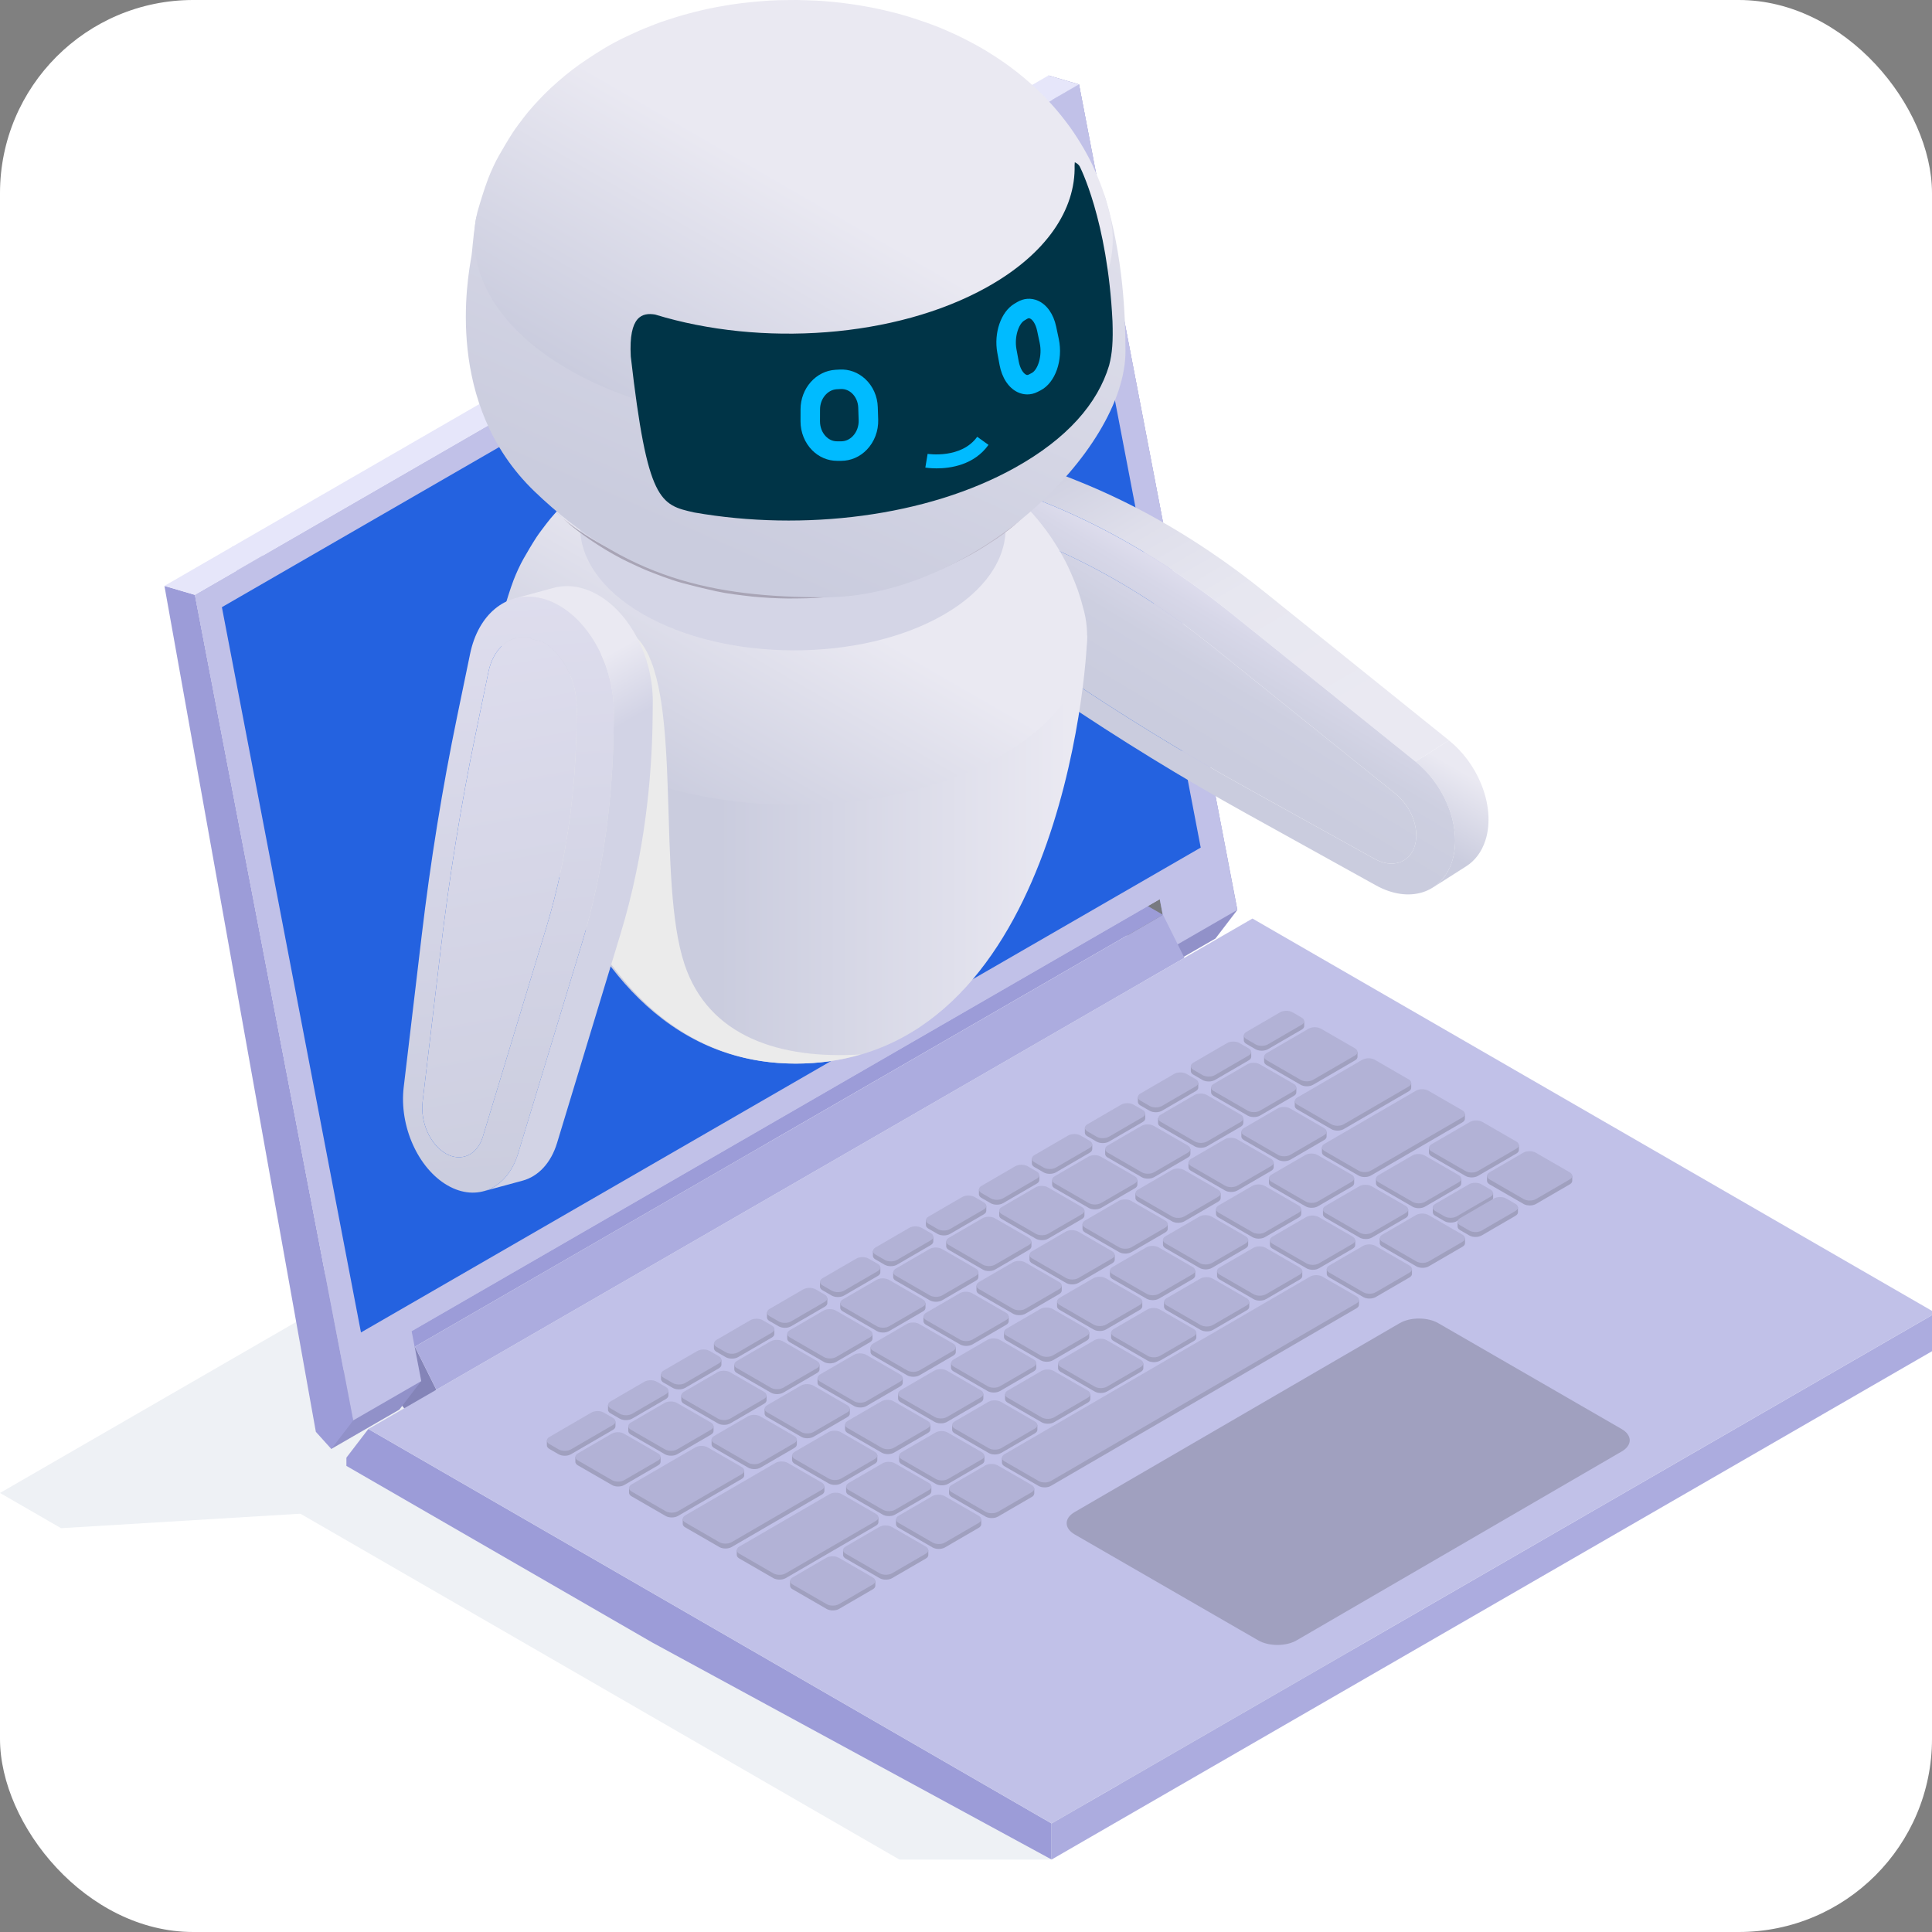<svg width="80" height="80" viewBox="0 0 80 80" fill="none" xmlns="http://www.w3.org/2000/svg">
<rect x="0" y="0" width="80" height="80" fill="#808080" stroke="none"/>
<g clip-path="url(#clip0_6858_728)">
<rect width="80" height="80" rx="8" fill="white"/>
<path d="M37.242 77H43.541L73.851 55.864L45.561 39.531L8.953 60.667L37.242 77Z" fill="#EEF1F5"/>
<path d="M2.528 63.279L17.789 62.355L37.436 41.162L36.608 40.684L0 61.82L2.528 63.279Z" fill="#EEF1F5"/>
<path d="M17.863 59.748L16.23 57.671L16.436 55.469L17.179 55.761L18.068 57.545L17.863 59.748Z" fill="#8484B8"/>
<path d="M10.887 23.003L17.443 57.184L16.536 58.37L13.72 59.996L13.122 43.198L9.625 22.633L10.887 23.003Z" fill="#9191C9"/>
<path d="M8.071 24.632L14.627 58.814L13.719 59.999L13.079 59.289L6.809 24.262L8.071 24.632Z" fill="#9C9CD8"/>
<path d="M44.681 3.495L51.236 37.676L50.329 38.863L47.513 40.488L46.915 23.69L43.418 3.125L44.681 3.495Z" fill="#9191C9"/>
<path d="M41.864 5.121L48.42 39.302L47.512 40.488L46.873 39.777L44.099 25.315L40.602 4.75L41.864 5.121Z" fill="#787A80"/>
<path d="M46.585 36.973L48.155 37.88L17.179 55.763L15.609 54.856L46.585 36.973Z" fill="#9C9CD8"/>
<path d="M43.541 75.505L15.252 59.172L14.344 60.358V60.7L27.011 68.014L43.541 76.997V75.505Z" fill="#9C9CD8"/>
<path d="M46.357 73.88L18.068 57.547L17.16 58.733V59.076L29.828 66.389L46.357 75.372V73.88Z" fill="white"/>
<path d="M80.15 54.368L51.861 38.035L50.953 39.222V39.564L63.621 46.877L80.15 55.861V54.368Z" fill="white"/>
<path d="M77.334 55.997L49.044 39.664L48.137 40.85V41.192L60.804 48.506L77.334 57.489V55.997Z" fill="white"/>
<path d="M41.863 5.122L44.679 3.496L51.235 37.677L48.419 39.303L41.863 5.122Z" fill="#C1C1E8"/>
<path d="M41.863 5.121L10.887 23.005L17.045 55.119L48.022 37.234L41.863 5.121Z" fill="#C1C1E8"/>
<path d="M44.678 3.496L8.07 24.632L14.229 56.745L50.837 35.61L44.678 3.496Z" fill="#C1C1E8"/>
<path d="M49.045 39.663L48.156 37.879L17.18 55.763L18.069 57.547L49.045 39.663Z" fill="#ACACDF"/>
<path d="M8.07 24.634L10.886 23.008L17.442 57.189L14.626 58.815L8.07 24.634Z" fill="#C1C1E8"/>
<path d="M43.543 75.504L80.151 54.368L51.862 38.035L15.254 59.171L43.543 75.504Z" fill="#C1C1E8"/>
<path d="M43.543 75.507L80.151 54.371V55.864L43.543 77V75.507Z" fill="#ACACDF"/>
<path d="M8.071 24.631L44.679 3.495L43.417 3.125L6.809 24.26L8.071 24.631Z" fill="#E6E6FA"/>
<path d="M67.15 59.174C67.593 59.43 67.595 59.843 67.156 60.099L53.693 67.922C53.253 68.178 52.539 68.178 52.097 67.922L44.501 63.538C44.059 63.282 44.056 62.869 44.496 62.613L57.959 54.789C58.399 54.534 59.113 54.534 59.555 54.789L67.15 59.174Z" fill="#A0A0BF"/>
<path d="M9.188 25.142L43.96 5.066L49.719 35.097L14.947 55.174L9.188 25.142Z" fill="#2462E0"/>
<path d="M51.504 43.08C51.505 43.133 51.54 43.187 51.61 43.227L51.99 43.447C52.131 43.528 52.359 43.528 52.5 43.447L53.9 42.634C53.971 42.593 54.005 42.539 54.005 42.486V42.282L53.86 42.317L53.518 42.12C53.377 42.038 53.149 42.038 53.008 42.12L51.844 42.797L51.504 42.877V43.08Z" fill="#A0A0BF"/>
<path d="M49.416 44.502L49.795 44.721C49.937 44.802 50.165 44.802 50.306 44.721L51.705 43.908C51.775 43.867 51.811 43.814 51.811 43.76V43.558L51.667 43.591L51.324 43.393C51.182 43.312 50.954 43.312 50.813 43.393L49.648 44.07L49.309 44.15V44.354C49.309 44.408 49.345 44.461 49.416 44.502Z" fill="#A0A0BF"/>
<path d="M47.223 45.775L47.603 45.995C47.745 46.076 47.973 46.076 48.113 45.995L49.513 45.181C49.582 45.142 49.617 45.089 49.617 45.037H49.618V44.831L49.475 44.865L49.132 44.666C48.99 44.585 48.762 44.585 48.621 44.666L47.457 45.343L47.117 45.424V45.627C47.117 45.68 47.153 45.734 47.223 45.775Z" fill="#A0A0BF"/>
<path d="M29.67 55.977L30.05 56.197C30.192 56.278 30.42 56.278 30.561 56.197L31.96 55.384C32.031 55.343 32.065 55.289 32.065 55.236V55.032L31.92 55.067L31.578 54.87C31.436 54.788 31.208 54.788 31.067 54.87L29.901 55.547L29.562 55.628V55.83C29.564 55.883 29.6 55.937 29.67 55.977Z" fill="#A0A0BF"/>
<path d="M31.911 55.745L30.608 56.502H30.406V56.706C30.407 56.759 30.442 56.813 30.512 56.854L31.921 57.667C32.062 57.748 32.291 57.748 32.431 57.667L33.831 56.854C33.901 56.813 33.936 56.759 33.935 56.706V56.505H33.736L32.42 55.745C32.28 55.663 32.051 55.663 31.911 55.745Z" fill="#A0A0BF"/>
<path d="M27.478 57.252L27.858 57.471C27.999 57.552 28.227 57.552 28.368 57.471L29.768 56.658C29.838 56.617 29.873 56.564 29.873 56.511V56.308L29.73 56.341L29.387 56.143C29.245 56.062 29.017 56.062 28.876 56.143L27.709 56.821L27.371 56.901V57.105C27.372 57.158 27.407 57.211 27.478 57.252Z" fill="#A0A0BF"/>
<path d="M28.319 58.127L29.727 58.94C29.869 59.021 30.097 59.021 30.238 58.94L31.637 58.127C31.707 58.086 31.742 58.034 31.742 57.981V57.979V57.777H31.541L30.226 57.018C30.085 56.937 29.857 56.937 29.716 57.018L28.413 57.775H28.211V57.98C28.213 58.033 28.248 58.086 28.319 58.127Z" fill="#A0A0BF"/>
<path d="M25.283 58.524L25.662 58.744C25.804 58.825 26.032 58.825 26.173 58.744L27.573 57.931C27.642 57.89 27.677 57.837 27.677 57.784V57.579L27.533 57.614L27.19 57.416C27.049 57.335 26.82 57.335 26.68 57.416L25.517 58.092L25.176 58.174V58.377C25.176 58.429 25.212 58.483 25.283 58.524Z" fill="#A0A0BF"/>
<path d="M26.123 59.404L27.531 60.217C27.673 60.298 27.901 60.298 28.042 60.217L29.441 59.404C29.511 59.363 29.546 59.31 29.546 59.257V59.053H29.343L28.031 58.295C27.89 58.214 27.661 58.214 27.52 58.295L26.216 59.053H26.016V59.256C26.017 59.31 26.052 59.363 26.123 59.404Z" fill="#A0A0BF"/>
<path d="M25.485 59.062V58.858L25.349 58.897L24.999 58.694C24.857 58.612 24.629 58.612 24.488 58.694L23.029 59.541L22.645 59.648V59.852C22.645 59.905 22.681 59.958 22.751 59.999L23.13 60.218C23.272 60.3 23.5 60.3 23.641 60.218L25.379 59.208C25.449 59.168 25.484 59.115 25.485 59.062Z" fill="#A0A0BF"/>
<path d="M27.354 60.531V60.329H27.155L25.84 59.569C25.698 59.487 25.47 59.487 25.329 59.569L24.025 60.327H23.824V60.531C23.824 60.584 23.86 60.638 23.93 60.678L25.339 61.491C25.48 61.573 25.709 61.573 25.849 61.491L27.249 60.678C27.32 60.638 27.354 60.584 27.354 60.531Z" fill="#A0A0BF"/>
<path d="M46.328 49.925L45.026 50.682H44.824V50.887C44.824 50.94 44.861 50.994 44.93 51.034L46.339 51.847C46.48 51.929 46.709 51.929 46.849 51.847L48.249 51.034C48.319 50.994 48.354 50.94 48.354 50.887V50.685H48.154L46.839 49.925C46.697 49.843 46.469 49.843 46.328 49.925Z" fill="#A0A0BF"/>
<path d="M44.133 51.202L42.827 51.961H42.629V52.163C42.629 52.217 42.665 52.27 42.735 52.311L44.144 53.124C44.285 53.205 44.513 53.205 44.654 53.124L46.054 52.311C46.124 52.27 46.159 52.216 46.159 52.163V51.961H45.958L44.643 51.202C44.502 51.121 44.274 51.12 44.133 51.202Z" fill="#A0A0BF"/>
<path d="M40.541 53.584L41.949 54.398C42.091 54.479 42.319 54.479 42.46 54.398L43.859 53.585C43.929 53.544 43.965 53.491 43.965 53.437V53.233H43.763L42.449 52.475C42.307 52.394 42.079 52.394 41.938 52.475L40.634 53.232H40.434V53.436C40.434 53.489 40.47 53.543 40.541 53.584Z" fill="#A0A0BF"/>
<path d="M38.346 54.858L39.755 55.671C39.896 55.752 40.124 55.752 40.264 55.671L41.664 54.858C41.735 54.817 41.769 54.763 41.769 54.709V54.507H41.567L40.254 53.748C40.112 53.667 39.884 53.667 39.743 53.748L38.439 54.506H38.238V54.709C38.24 54.763 38.275 54.817 38.346 54.858Z" fill="#A0A0BF"/>
<path d="M36.155 56.134L37.563 56.948C37.705 57.03 37.933 57.03 38.074 56.948L39.473 56.134C39.543 56.094 39.579 56.041 39.578 55.987V55.784H39.376L38.062 55.026C37.921 54.944 37.693 54.944 37.552 55.026L36.248 55.784H36.047V55.988C36.049 56.04 36.084 56.094 36.155 56.134Z" fill="#A0A0BF"/>
<path d="M35.356 56.299L34.053 57.057H33.852V57.26C33.852 57.313 33.888 57.367 33.958 57.408L35.366 58.221C35.508 58.302 35.736 58.302 35.877 58.221L37.276 57.408C37.347 57.367 37.382 57.313 37.381 57.259V57.057H37.179L35.865 56.299C35.725 56.218 35.497 56.218 35.356 56.299Z" fill="#A0A0BF"/>
<path d="M31.767 58.681L33.176 59.494C33.317 59.576 33.545 59.576 33.686 59.494L35.086 58.681C35.155 58.642 35.189 58.589 35.19 58.537L35.191 58.534V58.333H34.992L33.676 57.573C33.534 57.491 33.306 57.491 33.165 57.573L31.861 58.331H31.66V58.535C31.661 58.587 31.696 58.641 31.767 58.681Z" fill="#A0A0BF"/>
<path d="M54.568 49.952L55.968 49.139C56.038 49.099 56.073 49.045 56.073 48.992V48.787H55.869L54.557 48.03C54.416 47.948 54.188 47.948 54.047 48.03L52.742 48.788H52.543V48.991C52.544 49.044 52.579 49.097 52.649 49.138L54.058 49.951C54.199 50.034 54.427 50.034 54.568 49.952Z" fill="#A0A0BF"/>
<path d="M52.377 51.229L53.776 50.416C53.846 50.375 53.882 50.321 53.882 50.268V50.065H53.68L52.366 49.307C52.224 49.226 51.996 49.226 51.856 49.307L50.553 50.065H50.352V50.268C50.352 50.322 50.387 50.376 50.458 50.417L51.866 51.23C52.009 51.31 52.236 51.31 52.377 51.229Z" fill="#A0A0BF"/>
<path d="M47.987 53.776L49.387 52.963C49.456 52.922 49.491 52.869 49.491 52.816V52.611H49.288L47.976 51.854C47.835 51.773 47.606 51.773 47.466 51.854L46.161 52.612H45.961V52.815C45.961 52.868 45.996 52.922 46.067 52.963L47.476 53.776C47.618 53.857 47.846 53.857 47.987 53.776Z" fill="#A0A0BF"/>
<path d="M59.003 49.967L60.402 49.154C60.472 49.113 60.507 49.061 60.508 49.008V48.804H60.307L58.992 48.045C58.85 47.964 58.622 47.964 58.481 48.045L57.179 48.802H56.977V49.005C56.977 49.058 57.012 49.112 57.083 49.154L58.491 49.967C58.634 50.049 58.861 50.049 59.003 49.967Z" fill="#A0A0BF"/>
<path d="M45.795 55.053L47.195 54.24C47.265 54.199 47.3 54.145 47.3 54.092V53.889H47.097L45.785 53.131C45.643 53.05 45.415 53.05 45.274 53.131L43.97 53.889H43.77V54.092C43.77 54.145 43.805 54.199 43.876 54.24L45.284 55.053C45.427 55.134 45.656 55.134 45.795 55.053Z" fill="#A0A0BF"/>
<path d="M43.599 56.326L44.999 55.513C45.069 55.473 45.104 55.419 45.103 55.366V55.164H44.903L43.589 54.405C43.447 54.323 43.219 54.323 43.078 54.405L41.774 55.163H41.574V55.367C41.574 55.42 41.61 55.474 41.68 55.514L43.089 56.327C43.23 56.408 43.459 56.408 43.599 56.326Z" fill="#A0A0BF"/>
<path d="M41.406 57.601L42.805 56.787C42.875 56.746 42.911 56.693 42.91 56.639V56.436H42.707L41.394 55.678C41.253 55.597 41.025 55.597 40.884 55.678L39.58 56.436H39.379V56.638C39.379 56.692 39.414 56.746 39.485 56.787L40.894 57.601C41.037 57.682 41.265 57.682 41.406 57.601Z" fill="#A0A0BF"/>
<path d="M39.214 58.877L40.613 58.064C40.683 58.023 40.718 57.969 40.718 57.916V57.713H40.514L39.203 56.956C39.061 56.874 38.833 56.874 38.692 56.956L37.388 57.714H37.188V57.917C37.188 57.971 37.223 58.024 37.294 58.065L38.702 58.878C38.846 58.959 39.074 58.959 39.214 58.877Z" fill="#A0A0BF"/>
<path d="M62.37 49.831C62.228 49.749 62 49.749 61.859 49.831L60.7 50.505L60.355 50.586V50.791C60.355 50.844 60.391 50.898 60.462 50.939L60.841 51.158C60.983 51.24 61.211 51.24 61.352 51.158L62.751 50.345C62.821 50.304 62.857 50.251 62.856 50.198V49.994L62.712 50.028L62.37 49.831Z" fill="#A0A0BF"/>
<path d="M56.953 51.788C56.811 51.706 56.583 51.706 56.442 51.788L55.139 52.545H54.938V52.748C54.938 52.802 54.973 52.855 55.044 52.897L56.452 53.71C56.594 53.791 56.822 53.791 56.963 53.71L58.362 52.897C58.433 52.856 58.468 52.802 58.467 52.748V52.546H58.264L56.953 51.788Z" fill="#A0A0BF"/>
<path d="M54.758 53.065C54.617 52.984 54.389 52.984 54.248 53.065L42.341 59.984L41.488 60.361V60.566C41.488 60.62 41.524 60.674 41.594 60.715L43.003 61.528C43.145 61.61 43.373 61.61 43.513 61.528L56.168 54.174C56.237 54.134 56.273 54.081 56.272 54.027V53.824L56.158 53.874L54.758 53.065Z" fill="#A0A0BF"/>
<path d="M35.1 59.338L36.509 60.151C36.65 60.232 36.878 60.232 37.019 60.151L38.419 59.338C38.489 59.297 38.523 59.244 38.523 59.191V58.987H38.321L37.008 58.229C36.866 58.148 36.638 58.148 36.497 58.229L35.193 58.987H34.992V59.191C34.994 59.243 35.029 59.297 35.1 59.338Z" fill="#A0A0BF"/>
<path d="M42.827 61.838V61.636H42.626L41.311 60.877C41.17 60.796 40.942 60.796 40.801 60.877L39.497 61.636H39.297V61.839C39.297 61.893 39.332 61.946 39.403 61.987L40.812 62.8C40.953 62.881 41.181 62.881 41.322 62.8L42.722 61.987C42.791 61.946 42.826 61.894 42.826 61.841L42.827 61.838Z" fill="#A0A0BF"/>
<path d="M29.571 59.959L30.98 60.772C31.121 60.853 31.349 60.853 31.49 60.772L32.89 59.959C32.959 59.918 32.995 59.864 32.995 59.811V59.609H32.795L31.479 58.85C31.338 58.769 31.11 58.769 30.969 58.85L29.665 59.608H29.465V59.812C29.465 59.865 29.5 59.918 29.571 59.959Z" fill="#A0A0BF"/>
<path d="M35.143 61.904L36.552 62.717C36.693 62.798 36.921 62.798 37.062 62.717L38.462 61.904C38.532 61.863 38.567 61.809 38.566 61.756V61.554H38.364L37.051 60.795C36.909 60.714 36.681 60.714 36.54 60.795L35.236 61.554H35.035V61.757C35.037 61.809 35.072 61.863 35.143 61.904Z" fill="#A0A0BF"/>
<path d="M40.631 63.116V62.914H40.431L39.116 62.155C38.974 62.073 38.746 62.073 38.606 62.155L37.3 62.914H37.102V63.117C37.102 63.17 37.138 63.224 37.208 63.264L38.616 64.077C38.758 64.159 38.986 64.159 39.127 64.077L40.526 63.264C40.596 63.224 40.631 63.17 40.631 63.117V63.116Z" fill="#A0A0BF"/>
<path d="M30.817 61.093V60.89L30.658 60.914L29.302 60.131C29.16 60.05 28.932 60.05 28.791 60.131L26.318 61.569L26.047 61.61V61.812C26.047 61.866 26.082 61.919 26.153 61.96L27.561 62.773C27.703 62.855 27.931 62.855 28.072 62.773L30.712 61.239C30.782 61.2 30.817 61.147 30.817 61.093Z" fill="#A0A0BF"/>
<path d="M34.136 61.741V61.538L33.992 61.572L32.621 60.78C32.48 60.698 32.252 60.698 32.111 60.78L28.599 62.821L28.27 62.897V63.099C28.27 63.153 28.305 63.206 28.376 63.246L29.784 64.059C29.926 64.141 30.154 64.141 30.295 64.059L34.031 61.888C34.102 61.848 34.137 61.794 34.136 61.741Z" fill="#A0A0BF"/>
<path d="M36.374 63.03V62.826L36.228 62.86L34.859 62.069C34.717 61.987 34.489 61.987 34.348 62.069L30.842 64.106L30.508 64.183V64.387C30.508 64.441 30.543 64.494 30.615 64.535L32.023 65.348C32.165 65.429 32.393 65.429 32.534 65.348L36.27 63.176C36.34 63.137 36.375 63.083 36.374 63.03Z" fill="#A0A0BF"/>
<path d="M34.73 64.702C34.589 64.62 34.36 64.62 34.22 64.702L32.916 65.459H32.715V65.662C32.715 65.716 32.751 65.769 32.822 65.81L34.23 66.623C34.372 66.705 34.6 66.705 34.741 66.623L36.141 65.809C36.21 65.769 36.246 65.716 36.246 65.662V65.458H36.043L34.73 64.702Z" fill="#A0A0BF"/>
<path d="M38.44 64.389V64.186H38.238L36.926 63.428C36.784 63.347 36.556 63.347 36.415 63.428L35.113 64.185H34.91V64.389C34.91 64.443 34.946 64.496 35.017 64.537L36.426 65.35C36.567 65.431 36.795 65.431 36.936 65.35L38.336 64.537C38.406 64.496 38.44 64.443 38.44 64.389Z" fill="#A0A0BF"/>
<path d="M60.663 51.272H60.46L59.148 50.515C59.007 50.433 58.778 50.433 58.638 50.515L57.334 51.273H57.133V51.477C57.133 51.531 57.169 51.584 57.24 51.624L58.648 52.437C58.79 52.519 59.018 52.519 59.159 52.437L60.559 51.624C60.628 51.584 60.664 51.531 60.664 51.477V51.272H60.663Z" fill="#A0A0BF"/>
<path d="M61.685 49.435L61.343 49.237C61.201 49.155 60.973 49.155 60.832 49.237L59.666 49.914L59.328 49.995V50.198C59.329 50.251 59.364 50.305 59.434 50.345L59.814 50.565C59.955 50.646 60.184 50.646 60.324 50.565L61.724 49.752C61.794 49.711 61.829 49.657 61.828 49.604V49.401L61.685 49.435Z" fill="#A0A0BF"/>
<path d="M65.104 48.69H64.903L63.59 47.932C63.448 47.851 63.22 47.851 63.079 47.932L61.775 48.69H61.574V48.895C61.575 48.948 61.611 49.001 61.68 49.042L63.089 49.855C63.23 49.936 63.459 49.936 63.599 49.855L64.999 49.042C65.068 49.002 65.103 48.95 65.103 48.897L65.104 48.69Z" fill="#A0A0BF"/>
<path d="M59.168 47.529V47.732C59.168 47.786 59.203 47.839 59.275 47.88L60.684 48.694C60.825 48.775 61.053 48.775 61.194 48.694L62.79 47.766C62.86 47.726 62.895 47.672 62.894 47.619V47.416L62.702 47.422L61.379 46.659C61.237 46.577 61.009 46.577 60.868 46.659L59.379 47.525L59.168 47.529Z" fill="#A0A0BF"/>
<path d="M54.738 47.512V47.716C54.739 47.77 54.775 47.823 54.844 47.864L56.254 48.677C56.395 48.759 56.624 48.759 56.764 48.677L60.554 46.475C60.623 46.434 60.659 46.381 60.658 46.327V46.124L60.514 46.158L59.142 45.366C59.001 45.284 58.773 45.284 58.632 45.366L55.075 47.432L54.738 47.512Z" fill="#A0A0BF"/>
<path d="M51.687 51.338H51.485L50.172 50.581C50.03 50.499 49.802 50.499 49.661 50.581L48.356 51.339H48.156V51.541C48.156 51.595 48.192 51.648 48.262 51.689L49.671 52.502C49.812 52.584 50.041 52.584 50.181 52.502L51.581 51.689C51.651 51.648 51.686 51.595 51.685 51.541V51.338H51.687Z" fill="#A0A0BF"/>
<path d="M32.799 60.465C32.8 60.518 32.835 60.571 32.905 60.612L34.313 61.426C34.455 61.507 34.683 61.507 34.824 61.426L36.223 60.612C36.293 60.571 36.328 60.518 36.328 60.465V60.261H36.125L34.812 59.502C34.671 59.421 34.443 59.421 34.302 59.502L32.998 60.261H32.797V60.464L32.799 60.465Z" fill="#A0A0BF"/>
<path d="M39.257 61.444L40.656 60.63C40.726 60.59 40.761 60.537 40.761 60.483V60.28H40.559L39.245 59.522C39.103 59.441 38.875 59.441 38.734 59.522L37.43 60.28H37.23V60.484C37.23 60.538 37.267 60.591 37.337 60.631L38.746 61.444C38.888 61.526 39.116 61.525 39.257 61.444Z" fill="#A0A0BF"/>
<path d="M41.451 60.166L42.851 59.353C42.92 59.312 42.956 59.259 42.955 59.205V59.003H42.754L41.44 58.245C41.299 58.163 41.071 58.163 40.93 58.245L39.626 59.003H39.426V59.206C39.426 59.26 39.462 59.313 39.533 59.354L40.941 60.167C41.083 60.248 41.311 60.248 41.451 60.166Z" fill="#A0A0BF"/>
<path d="M43.642 58.893L45.042 58.08C45.112 58.039 45.147 57.986 45.147 57.932V57.729H44.946L43.632 56.971C43.49 56.89 43.262 56.89 43.121 56.971L41.817 57.729H41.617V57.933C41.617 57.986 41.653 58.04 41.724 58.081L43.133 58.894C43.273 58.975 43.502 58.974 43.642 58.893Z" fill="#A0A0BF"/>
<path d="M45.838 57.619L47.237 56.806C47.307 56.766 47.343 56.712 47.343 56.659V56.456H47.141L45.827 55.698C45.685 55.616 45.457 55.616 45.316 55.698L44.012 56.456H43.812V56.66C43.812 56.712 43.849 56.767 43.92 56.807L45.328 57.62C45.469 57.702 45.697 57.701 45.838 57.619Z" fill="#A0A0BF"/>
<path d="M49.538 55.179H49.336L48.022 54.42C47.881 54.339 47.653 54.339 47.512 54.42L46.208 55.179H46.008V55.382C46.008 55.436 46.043 55.489 46.115 55.53L47.523 56.343C47.665 56.424 47.893 56.424 48.034 56.343L49.434 55.53C49.503 55.489 49.539 55.436 49.538 55.382V55.179Z" fill="#A0A0BF"/>
<path d="M51.729 53.905H51.528L50.214 53.147C50.072 53.066 49.844 53.066 49.703 53.147L48.399 53.905H48.199V54.109C48.199 54.162 48.236 54.216 48.306 54.256L49.715 55.069C49.856 55.151 50.085 55.151 50.225 55.069L51.625 54.256C51.695 54.216 51.73 54.163 51.729 54.109V53.905Z" fill="#A0A0BF"/>
<path d="M53.925 52.632H53.723L52.409 51.873C52.267 51.792 52.039 51.792 51.899 51.873L50.594 52.632H50.395V52.835C50.395 52.889 50.431 52.942 50.502 52.983L51.91 53.796C52.052 53.877 52.28 53.877 52.42 53.796L53.82 52.983C53.89 52.942 53.925 52.889 53.925 52.835V52.632H53.925Z" fill="#A0A0BF"/>
<path d="M56.116 51.354H55.914L54.6 50.596C54.459 50.515 54.231 50.515 54.09 50.596L52.786 51.354H52.586V51.558C52.586 51.611 52.622 51.665 52.693 51.706L54.102 52.519C54.243 52.6 54.471 52.6 54.612 52.519L56.012 51.706C56.081 51.665 56.117 51.611 56.117 51.558L56.116 51.354Z" fill="#A0A0BF"/>
<path d="M58.311 50.081H58.11L56.796 49.323C56.654 49.241 56.426 49.241 56.285 49.323L54.981 50.081H54.781V50.285C54.781 50.337 54.818 50.392 54.888 50.432L56.297 51.245C56.438 51.327 56.667 51.327 56.807 51.245L58.207 50.432C58.277 50.392 58.312 50.338 58.312 50.285V50.081H58.311Z" fill="#A0A0BF"/>
<path d="M48.52 48.652L47.217 49.408H47.016V49.612C47.016 49.666 47.052 49.719 47.122 49.76L48.53 50.573C48.672 50.655 48.9 50.655 49.041 50.573L50.44 49.76C50.51 49.719 50.546 49.666 50.546 49.612V49.411H50.346L49.03 48.651C48.889 48.569 48.66 48.569 48.52 48.652Z" fill="#A0A0BF"/>
<path d="M49.317 48.483L50.726 49.296C50.867 49.377 51.095 49.377 51.236 49.296L52.636 48.483C52.706 48.442 52.741 48.388 52.741 48.335V48.133H52.541L51.225 47.373C51.084 47.292 50.856 47.292 50.715 47.373L49.413 48.13H49.211V48.334C49.211 48.388 49.246 48.442 49.317 48.483Z" fill="#A0A0BF"/>
<path d="M54.932 47.062V46.86H54.733L53.417 46.1C53.275 46.019 53.047 46.019 52.906 46.1L51.604 46.856H51.402V47.061C51.402 47.114 51.439 47.168 51.508 47.209L52.917 48.022C53.059 48.103 53.287 48.103 53.428 48.022L54.827 47.209C54.898 47.169 54.932 47.115 54.932 47.062Z" fill="#A0A0BF"/>
<path d="M53.678 45.234V45.032H53.478L52.163 44.272C52.021 44.191 51.793 44.191 51.653 44.272L50.35 45.028H50.148V45.233C50.148 45.286 50.185 45.34 50.255 45.38L51.663 46.194C51.805 46.275 52.033 46.275 52.174 46.194L53.573 45.38C53.643 45.341 53.678 45.288 53.678 45.234Z" fill="#A0A0BF"/>
<path d="M49.457 45.545L48.155 46.302H47.953V46.506C47.953 46.56 47.989 46.613 48.059 46.654L49.468 47.467C49.609 47.548 49.838 47.548 49.978 47.467L51.378 46.654C51.448 46.613 51.483 46.559 51.483 46.506V46.305H51.283L49.968 45.545C49.827 45.464 49.598 45.464 49.457 45.545Z" fill="#A0A0BF"/>
<path d="M47.266 46.823L45.963 47.579H45.762V47.784C45.762 47.837 45.798 47.891 45.868 47.931L47.276 48.745C47.418 48.826 47.646 48.826 47.787 48.745L49.187 47.931C49.256 47.891 49.292 47.837 49.292 47.784V47.582H49.092L47.776 46.822C47.635 46.742 47.406 46.742 47.266 46.823Z" fill="#A0A0BF"/>
<path d="M45.07 48.096L43.768 48.853H43.566V49.057C43.566 49.11 43.603 49.164 43.673 49.205L45.081 50.018C45.223 50.099 45.451 50.099 45.592 50.018L46.991 49.205C47.061 49.164 47.096 49.11 47.096 49.057V48.856H46.897L45.581 48.096C45.439 48.015 45.211 48.015 45.07 48.096Z" fill="#A0A0BF"/>
<path d="M42.879 49.37L41.577 50.126H41.375V50.331C41.375 50.385 41.411 50.438 41.481 50.478L42.89 51.291C43.031 51.373 43.26 51.373 43.4 51.291L44.8 50.478C44.87 50.438 44.905 50.384 44.905 50.331V50.129H44.705L43.389 49.369C43.249 49.288 43.02 49.288 42.879 49.37Z" fill="#A0A0BF"/>
<path d="M39.286 51.755L40.694 52.569C40.836 52.651 41.064 52.651 41.205 52.569L42.605 51.756C42.674 51.716 42.71 51.662 42.71 51.609V51.407H42.51L41.194 50.647C41.053 50.566 40.824 50.566 40.684 50.647L39.381 51.403H39.18V51.608C39.18 51.662 39.215 51.715 39.286 51.755Z" fill="#A0A0BF"/>
<path d="M37.09 53.03L38.499 53.843C38.641 53.924 38.869 53.924 39.01 53.843L40.409 53.03C40.479 52.989 40.514 52.935 40.514 52.882V52.68H40.315L38.999 51.92C38.857 51.839 38.629 51.839 38.488 51.92L37.186 52.677H36.984V52.881C36.984 52.936 37.02 52.989 37.09 53.03Z" fill="#A0A0BF"/>
<path d="M36.297 53.194L34.995 53.95H34.793V54.155C34.793 54.208 34.829 54.262 34.899 54.302L36.308 55.116C36.449 55.198 36.677 55.198 36.818 55.116L38.218 54.303C38.288 54.263 38.323 54.209 38.323 54.156V53.954H38.123L36.807 53.194C36.666 53.112 36.438 53.112 36.297 53.194Z" fill="#A0A0BF"/>
<path d="M34.102 54.471L32.799 55.228H32.598V55.432C32.598 55.485 32.634 55.539 32.704 55.58L34.112 56.393C34.254 56.474 34.482 56.474 34.623 56.393L36.022 55.58C36.092 55.539 36.128 55.485 36.128 55.432V55.23H35.928L34.612 54.47C34.471 54.39 34.242 54.39 34.102 54.471Z" fill="#A0A0BF"/>
<path d="M52.344 43.756V43.958C52.344 44.012 52.379 44.065 52.45 44.106L53.858 44.919C54 45.001 54.228 45.001 54.369 44.919L56.107 43.909C56.177 43.868 56.213 43.815 56.212 43.761V43.557L56.026 43.567L54.696 42.799C54.555 42.718 54.326 42.718 54.186 42.799L52.561 43.743L52.344 43.756Z" fill="#A0A0BF"/>
<path d="M53.613 45.59V45.793C53.613 45.847 53.649 45.901 53.719 45.942L55.128 46.755C55.27 46.837 55.498 46.837 55.638 46.755L58.331 45.19C58.401 45.149 58.437 45.096 58.436 45.042V44.839L58.276 44.864L56.92 44.081C56.779 43.999 56.551 43.999 56.41 44.081L53.888 45.547L53.613 45.59Z" fill="#A0A0BF"/>
<path d="M45.028 47.052L45.408 47.272C45.549 47.353 45.777 47.353 45.918 47.272L47.318 46.459C47.387 46.419 47.421 46.367 47.422 46.315H47.423V46.108L47.28 46.142L46.936 45.944C46.795 45.862 46.567 45.862 46.426 45.944L45.262 46.621L44.922 46.701V46.905C44.922 46.958 44.957 47.012 45.028 47.052Z" fill="#A0A0BF"/>
<path d="M42.833 48.326L43.212 48.545C43.354 48.627 43.582 48.627 43.723 48.545L45.122 47.732C45.191 47.692 45.226 47.64 45.227 47.588H45.228V47.382L45.084 47.416L44.741 47.217C44.599 47.136 44.371 47.136 44.231 47.217L43.066 47.894L42.727 47.975V48.178C42.727 48.231 42.762 48.285 42.833 48.326Z" fill="#A0A0BF"/>
<path d="M40.641 49.603L41.021 49.823C41.162 49.904 41.391 49.904 41.531 49.823L42.931 49.01C43 48.97 43.035 48.917 43.035 48.865H43.036V48.659L42.893 48.693L42.55 48.495C42.408 48.413 42.18 48.413 42.039 48.495L40.875 49.172L40.535 49.252V49.456C40.535 49.508 40.571 49.562 40.641 49.603Z" fill="#A0A0BF"/>
<path d="M38.446 50.877L38.826 51.096C38.967 51.177 39.195 51.177 39.336 51.096L40.736 50.283C40.805 50.243 40.839 50.191 40.84 50.139L40.841 49.933L40.698 49.966L40.354 49.768C40.213 49.687 39.984 49.687 39.844 49.768L38.68 50.445L38.34 50.525V50.729C38.34 50.782 38.375 50.836 38.446 50.877Z" fill="#A0A0BF"/>
<path d="M36.251 52.15L36.63 52.37C36.772 52.451 37 52.451 37.141 52.37L38.54 51.556C38.609 51.517 38.644 51.464 38.645 51.412H38.646V51.206L38.502 51.24L38.159 51.041C38.017 50.96 37.789 50.96 37.649 51.041L36.484 51.718L36.145 51.799V52.002C36.145 52.055 36.18 52.109 36.251 52.15Z" fill="#A0A0BF"/>
<path d="M34.059 53.427L34.439 53.647C34.58 53.728 34.809 53.728 34.949 53.647L36.349 52.834C36.418 52.794 36.453 52.742 36.453 52.69L36.454 52.483L36.311 52.517L35.968 52.319C35.826 52.237 35.598 52.237 35.457 52.319L34.293 52.996L33.953 53.076V53.28C33.953 53.333 33.989 53.387 34.059 53.427Z" fill="#A0A0BF"/>
<path d="M31.864 54.701L32.243 54.92C32.385 55.002 32.613 55.002 32.754 54.92L34.154 54.107C34.223 54.067 34.257 54.015 34.258 53.963H34.259V53.757L34.116 53.791L33.772 53.592C33.631 53.511 33.403 53.511 33.262 53.592L32.097 54.269L31.758 54.35V54.553C31.758 54.606 31.793 54.66 31.864 54.701Z" fill="#A0A0BF"/>
<path d="M53.898 42.136C54.04 42.217 54.041 42.35 53.9 42.431L52.501 43.245C52.36 43.326 52.132 43.326 51.99 43.245L51.611 43.025C51.469 42.944 51.468 42.811 51.609 42.73L53.008 41.916C53.149 41.835 53.377 41.835 53.519 41.916L53.898 42.136Z" fill="#B2B2D6"/>
<path d="M56.106 43.409C56.247 43.491 56.248 43.623 56.108 43.705L54.369 44.715C54.228 44.797 54 44.797 53.859 44.715L52.45 43.902C52.309 43.821 52.309 43.688 52.448 43.607L54.187 42.596C54.328 42.515 54.556 42.515 54.697 42.596L56.106 43.409Z" fill="#B2B2D6"/>
<path d="M51.703 43.409C51.845 43.491 51.846 43.623 51.705 43.705L50.305 44.518C50.165 44.599 49.936 44.599 49.795 44.518L49.415 44.298C49.274 44.217 49.273 44.084 49.413 44.003L50.813 43.19C50.954 43.109 51.182 43.109 51.324 43.19L51.703 43.409Z" fill="#B2B2D6"/>
<path d="M53.572 44.881C53.714 44.962 53.714 45.095 53.574 45.176L52.174 45.99C52.033 46.072 51.805 46.072 51.664 45.99L50.255 45.177C50.114 45.096 50.113 44.963 50.253 44.882L51.653 44.069C51.794 43.987 52.022 43.987 52.163 44.069L53.572 44.881Z" fill="#B2B2D6"/>
<path d="M49.512 44.687C49.653 44.768 49.654 44.901 49.514 44.982L48.114 45.795C47.973 45.877 47.745 45.877 47.603 45.795L47.224 45.576C47.082 45.495 47.081 45.362 47.222 45.28L48.622 44.467C48.762 44.386 48.991 44.386 49.132 44.467L49.512 44.687Z" fill="#B2B2D6"/>
<path d="M51.38 46.156C51.522 46.238 51.522 46.37 51.382 46.452L49.982 47.265C49.842 47.346 49.614 47.346 49.472 47.265L48.063 46.452C47.922 46.37 47.922 46.238 48.062 46.156L49.461 45.342C49.602 45.261 49.83 45.261 49.972 45.342L51.38 46.156Z" fill="#B2B2D6"/>
<path d="M47.316 45.96C47.458 46.041 47.459 46.174 47.318 46.256L45.919 47.069C45.778 47.15 45.55 47.15 45.408 47.069L45.029 46.849C44.887 46.768 44.886 46.635 45.027 46.554L46.426 45.741C46.567 45.659 46.795 45.659 46.937 45.741L47.316 45.96Z" fill="#B2B2D6"/>
<path d="M49.185 47.433C49.327 47.514 49.327 47.647 49.187 47.728L47.787 48.541C47.646 48.623 47.418 48.623 47.277 48.541L45.868 47.728C45.727 47.647 45.727 47.514 45.866 47.433L47.266 46.62C47.407 46.538 47.635 46.538 47.776 46.62L49.185 47.433Z" fill="#B2B2D6"/>
<path d="M45.121 47.237C45.262 47.319 45.263 47.452 45.123 47.533L43.723 48.346C43.582 48.427 43.354 48.427 43.212 48.346L42.833 48.127C42.691 48.045 42.691 47.913 42.832 47.831L44.232 47.018C44.372 46.937 44.6 46.937 44.742 47.018L45.121 47.237Z" fill="#B2B2D6"/>
<path d="M46.99 48.706C47.131 48.788 47.132 48.92 46.991 49.002L45.592 49.815C45.451 49.896 45.223 49.896 45.081 49.815L43.673 49.002C43.531 48.92 43.531 48.788 43.671 48.706L45.071 47.893C45.211 47.812 45.44 47.812 45.581 47.893L46.99 48.706Z" fill="#B2B2D6"/>
<path d="M42.929 48.511C43.071 48.592 43.072 48.725 42.931 48.806L41.532 49.62C41.391 49.701 41.163 49.702 41.021 49.62L40.641 49.4C40.5 49.319 40.5 49.186 40.641 49.105L42.04 48.291C42.181 48.21 42.409 48.21 42.551 48.291L42.929 48.511Z" fill="#B2B2D6"/>
<path d="M44.798 49.98C44.94 50.061 44.941 50.194 44.8 50.275L43.4 51.088C43.26 51.169 43.031 51.169 42.89 51.088L41.481 50.275C41.34 50.194 41.34 50.061 41.48 49.98L42.879 49.166C43.02 49.085 43.248 49.085 43.39 49.166L44.798 49.98Z" fill="#B2B2D6"/>
<path d="M40.734 49.784C40.876 49.866 40.877 49.998 40.736 50.08L39.336 50.893C39.196 50.974 38.967 50.975 38.826 50.893L38.446 50.673C38.305 50.592 38.305 50.459 38.445 50.378L39.845 49.565C39.986 49.484 40.214 49.484 40.355 49.565L40.734 49.784Z" fill="#B2B2D6"/>
<path d="M42.603 51.257C42.745 51.338 42.745 51.471 42.605 51.552L41.205 52.365C41.064 52.447 40.836 52.447 40.695 52.365L39.286 51.552C39.145 51.471 39.145 51.338 39.284 51.257L40.684 50.444C40.825 50.362 41.053 50.362 41.194 50.444L42.603 51.257Z" fill="#B2B2D6"/>
<path d="M38.543 51.062C38.684 51.143 38.685 51.276 38.544 51.357L37.145 52.17C37.004 52.252 36.776 52.252 36.634 52.17L36.255 51.951C36.113 51.87 36.113 51.737 36.253 51.655L37.653 50.842C37.793 50.761 38.022 50.761 38.163 50.842L38.543 51.062Z" fill="#B2B2D6"/>
<path d="M40.411 52.53C40.553 52.612 40.554 52.745 40.413 52.826L39.014 53.639C38.873 53.72 38.645 53.72 38.503 53.639L37.095 52.826C36.953 52.745 36.953 52.612 37.093 52.53L38.492 51.717C38.633 51.636 38.861 51.636 39.003 51.717L40.411 52.53Z" fill="#B2B2D6"/>
<path d="M36.347 52.335C36.489 52.416 36.49 52.549 36.349 52.631L34.95 53.444C34.809 53.525 34.581 53.526 34.439 53.444L34.059 53.224C33.918 53.143 33.918 53.01 34.058 52.929L35.457 52.116C35.598 52.034 35.826 52.034 35.968 52.116L36.347 52.335Z" fill="#B2B2D6"/>
<path d="M38.217 53.808C38.358 53.889 38.359 54.022 38.218 54.103L36.819 54.916C36.678 54.998 36.45 54.998 36.308 54.916L34.9 54.103C34.758 54.022 34.757 53.889 34.898 53.808L36.298 52.995C36.438 52.913 36.666 52.913 36.808 52.995L38.217 53.808Z" fill="#B2B2D6"/>
<path d="M34.152 53.609C34.294 53.69 34.295 53.823 34.154 53.904L32.755 54.717C32.614 54.798 32.386 54.798 32.244 54.717L31.864 54.498C31.723 54.416 31.722 54.284 31.863 54.202L33.262 53.389C33.403 53.308 33.631 53.308 33.773 53.389L34.152 53.609Z" fill="#B2B2D6"/>
<path d="M36.021 55.081C36.163 55.163 36.164 55.295 36.023 55.377L34.623 56.19C34.483 56.271 34.254 56.271 34.113 56.19L32.704 55.377C32.563 55.295 32.562 55.163 32.703 55.081L34.102 54.268C34.243 54.187 34.471 54.187 34.613 54.268L36.021 55.081Z" fill="#B2B2D6"/>
<path d="M31.961 54.886C32.103 54.967 32.103 55.1 31.963 55.181L30.563 55.995C30.422 56.076 30.194 56.077 30.053 55.995L29.673 55.775C29.532 55.694 29.531 55.561 29.671 55.48L31.071 54.666C31.212 54.585 31.44 54.585 31.581 54.666L31.961 54.886Z" fill="#B2B2D6"/>
<path d="M33.83 56.355C33.971 56.436 33.972 56.569 33.832 56.65L32.432 57.463C32.291 57.544 32.063 57.544 31.921 57.463L30.513 56.65C30.371 56.569 30.37 56.436 30.511 56.355L31.911 55.541C32.051 55.46 32.28 55.46 32.421 55.541L33.83 56.355Z" fill="#B2B2D6"/>
<path d="M29.766 56.159C29.907 56.241 29.908 56.373 29.767 56.455L28.368 57.268C28.227 57.349 27.999 57.349 27.857 57.268L27.478 57.048C27.336 56.967 27.335 56.834 27.476 56.753L28.876 55.94C29.016 55.859 29.245 55.859 29.386 55.94L29.766 56.159Z" fill="#B2B2D6"/>
<path d="M31.634 57.631C31.776 57.712 31.777 57.845 31.636 57.926L30.237 58.74C30.096 58.822 29.868 58.822 29.726 58.74L28.318 57.927C28.176 57.846 28.175 57.713 28.316 57.632L29.715 56.819C29.856 56.737 30.084 56.737 30.226 56.819L31.634 57.631Z" fill="#B2B2D6"/>
<path d="M27.574 57.433C27.716 57.514 27.717 57.647 27.576 57.728L26.177 58.541C26.036 58.623 25.808 58.623 25.666 58.541L25.286 58.322C25.145 58.241 25.144 58.108 25.285 58.026L26.684 57.213C26.825 57.132 27.053 57.132 27.195 57.213L27.574 57.433Z" fill="#B2B2D6"/>
<path d="M29.439 58.904C29.581 58.986 29.582 59.119 29.441 59.2L28.041 60.014C27.901 60.095 27.672 60.095 27.531 60.014L26.122 59.201C25.981 59.12 25.98 58.987 26.121 58.905L27.52 58.092C27.661 58.011 27.889 58.011 28.031 58.092L29.439 58.904Z" fill="#B2B2D6"/>
<path d="M25.378 58.71C25.52 58.791 25.52 58.924 25.38 59.006L23.641 60.016C23.501 60.097 23.272 60.097 23.131 60.016L22.751 59.797C22.61 59.715 22.609 59.583 22.75 59.501L24.488 58.491C24.629 58.409 24.857 58.409 24.998 58.491L25.378 58.71Z" fill="#B2B2D6"/>
<path d="M27.248 60.18C27.389 60.261 27.39 60.394 27.25 60.475L25.85 61.288C25.709 61.37 25.481 61.37 25.339 61.288L23.931 60.475C23.789 60.394 23.788 60.261 23.929 60.18L25.329 59.366C25.47 59.284 25.698 59.284 25.839 59.366L27.248 60.18Z" fill="#B2B2D6"/>
<path d="M58.33 44.694C58.472 44.776 58.473 44.908 58.332 44.99L55.639 46.555C55.498 46.636 55.27 46.636 55.129 46.555L53.72 45.742C53.578 45.66 53.578 45.528 53.718 45.446L56.411 43.881C56.552 43.8 56.78 43.8 56.922 43.881L58.33 44.694Z" fill="#B2B2D6"/>
<path d="M54.826 46.71C54.968 46.791 54.968 46.924 54.828 47.005L53.428 47.819C53.287 47.9 53.059 47.9 52.917 47.819L51.509 47.005C51.367 46.924 51.367 46.791 51.507 46.71L52.907 45.897C53.048 45.816 53.276 45.816 53.417 45.897L54.826 46.71Z" fill="#B2B2D6"/>
<path d="M52.634 47.987C52.775 48.069 52.776 48.202 52.635 48.283L51.236 49.096C51.095 49.177 50.867 49.177 50.726 49.096L49.318 48.283C49.176 48.202 49.175 48.069 49.316 47.987L50.715 47.174C50.856 47.093 51.084 47.093 51.226 47.174L52.634 47.987Z" fill="#B2B2D6"/>
<path d="M50.44 49.261C50.581 49.342 50.582 49.475 50.441 49.556L49.042 50.369C48.901 50.451 48.673 50.451 48.531 50.369L47.122 49.556C46.98 49.475 46.98 49.342 47.12 49.261L48.52 48.448C48.661 48.366 48.889 48.366 49.03 48.448L50.44 49.261Z" fill="#B2B2D6"/>
<path d="M48.248 50.538C48.389 50.62 48.39 50.752 48.249 50.834L46.85 51.647C46.709 51.728 46.481 51.728 46.339 51.647L44.931 50.834C44.789 50.752 44.788 50.62 44.929 50.538L46.329 49.725C46.469 49.644 46.698 49.644 46.839 49.725L48.248 50.538Z" fill="#B2B2D6"/>
<path d="M46.053 51.812C46.194 51.893 46.195 52.026 46.054 52.107L44.655 52.92C44.514 53.002 44.286 53.002 44.144 52.92L42.736 52.107C42.594 52.026 42.593 51.893 42.734 51.812L44.133 50.998C44.274 50.917 44.502 50.917 44.644 50.998L46.053 51.812Z" fill="#B2B2D6"/>
<path d="M43.858 53.085C44 53.166 44.001 53.299 43.859 53.38L42.459 54.194C42.319 54.275 42.09 54.275 41.949 54.194L40.54 53.38C40.399 53.299 40.398 53.166 40.538 53.085L41.938 52.272C42.079 52.191 42.307 52.191 42.449 52.272L43.858 53.085Z" fill="#B2B2D6"/>
<path d="M41.663 54.362C41.804 54.444 41.805 54.577 41.664 54.658L40.264 55.471C40.123 55.552 39.895 55.552 39.754 55.471L38.345 54.658C38.203 54.577 38.203 54.444 38.343 54.362L39.743 53.549C39.883 53.468 40.112 53.468 40.253 53.549L41.663 54.362Z" fill="#B2B2D6"/>
<path d="M39.47 55.635C39.612 55.716 39.612 55.849 39.472 55.93L38.073 56.744C37.932 56.826 37.704 56.826 37.562 56.744L36.154 55.931C36.012 55.85 36.011 55.717 36.152 55.636L37.551 54.823C37.692 54.741 37.92 54.741 38.062 54.823L39.47 55.635Z" fill="#B2B2D6"/>
<path d="M37.275 56.912C37.417 56.994 37.417 57.126 37.277 57.208L35.877 58.022C35.737 58.103 35.508 58.103 35.367 58.022L33.958 57.209C33.817 57.127 33.816 56.995 33.956 56.913L35.356 56.1C35.497 56.019 35.725 56.019 35.867 56.1L37.275 56.912Z" fill="#B2B2D6"/>
<path d="M35.084 58.187C35.225 58.268 35.226 58.401 35.086 58.482L33.686 59.295C33.545 59.377 33.317 59.377 33.175 59.295L31.767 58.482C31.625 58.401 31.624 58.268 31.765 58.187L33.165 57.373C33.305 57.292 33.534 57.292 33.675 57.373L35.084 58.187Z" fill="#B2B2D6"/>
<path d="M60.552 45.976C60.694 46.057 60.695 46.19 60.554 46.271L56.765 48.473C56.624 48.555 56.396 48.555 56.254 48.473L54.845 47.66C54.703 47.579 54.703 47.446 54.843 47.365L58.633 45.163C58.773 45.081 59.001 45.081 59.143 45.163L60.552 45.976Z" fill="#B2B2D6"/>
<path d="M55.967 48.64C56.108 48.721 56.108 48.854 55.968 48.935L54.569 49.748C54.428 49.83 54.2 49.83 54.058 49.748L52.65 48.935C52.508 48.854 52.507 48.721 52.648 48.64L54.048 47.827C54.188 47.745 54.416 47.745 54.558 47.827L55.967 48.64Z" fill="#B2B2D6"/>
<path d="M53.775 49.917C53.917 49.998 53.918 50.131 53.777 50.213L52.377 51.026C52.237 51.107 52.008 51.107 51.867 51.026L50.458 50.213C50.317 50.131 50.316 49.998 50.456 49.917L51.856 49.104C51.997 49.023 52.225 49.023 52.367 49.104L53.775 49.917Z" fill="#B2B2D6"/>
<path d="M51.58 51.191C51.721 51.272 51.721 51.405 51.582 51.486L50.182 52.299C50.041 52.38 49.813 52.38 49.671 52.299L48.263 51.486C48.121 51.405 48.12 51.272 48.261 51.191L49.661 50.377C49.801 50.296 50.03 50.296 50.171 50.377L51.58 51.191Z" fill="#B2B2D6"/>
<path d="M49.385 52.464C49.526 52.545 49.527 52.678 49.386 52.76L47.987 53.572C47.846 53.654 47.618 53.654 47.476 53.572L46.068 52.76C45.926 52.678 45.925 52.545 46.066 52.464L47.465 51.651C47.606 51.569 47.834 51.569 47.976 51.651L49.385 52.464Z" fill="#B2B2D6"/>
<path d="M62.788 47.269C62.929 47.35 62.93 47.483 62.79 47.564L61.194 48.491C61.053 48.573 60.825 48.574 60.683 48.491L59.275 47.678C59.133 47.597 59.132 47.464 59.273 47.383L60.869 46.456C61.01 46.374 61.238 46.374 61.38 46.456L62.788 47.269Z" fill="#B2B2D6"/>
<path d="M60.401 48.659C60.543 48.741 60.543 48.873 60.402 48.955L59.002 49.768C58.862 49.849 58.633 49.849 58.492 49.768L57.083 48.955C56.942 48.873 56.941 48.741 57.081 48.659L58.481 47.846C58.622 47.765 58.85 47.765 58.992 47.846L60.401 48.659Z" fill="#B2B2D6"/>
<path d="M58.206 49.933C58.347 50.014 58.347 50.147 58.207 50.228L56.807 51.041C56.666 51.123 56.438 51.123 56.296 51.041L54.888 50.228C54.746 50.147 54.745 50.014 54.886 49.933L56.286 49.12C56.426 49.038 56.655 49.038 56.796 49.12L58.206 49.933Z" fill="#B2B2D6"/>
<path d="M56.01 51.206C56.151 51.288 56.152 51.42 56.011 51.502L54.612 52.315C54.471 52.396 54.243 52.396 54.101 52.315L52.693 51.502C52.551 51.42 52.55 51.288 52.691 51.206L54.09 50.393C54.231 50.312 54.459 50.312 54.601 50.393L56.01 51.206Z" fill="#B2B2D6"/>
<path d="M53.818 52.483C53.96 52.565 53.961 52.698 53.82 52.779L52.42 53.592C52.28 53.673 52.051 53.674 51.91 53.592L50.501 52.779C50.36 52.698 50.359 52.565 50.499 52.483L51.899 51.67C52.04 51.589 52.268 51.589 52.41 51.67L53.818 52.483Z" fill="#B2B2D6"/>
<path d="M51.623 53.757C51.764 53.838 51.765 53.971 51.624 54.052L50.225 54.865C50.084 54.947 49.856 54.947 49.714 54.865L48.306 54.052C48.164 53.971 48.163 53.838 48.304 53.757L49.704 52.944C49.844 52.862 50.073 52.862 50.214 52.944L51.623 53.757Z" fill="#B2B2D6"/>
<path d="M47.193 53.741C47.335 53.823 47.335 53.955 47.195 54.037L45.795 54.85C45.654 54.931 45.426 54.931 45.285 54.85L43.876 54.037C43.735 53.955 43.734 53.823 43.874 53.741L45.274 52.928C45.415 52.847 45.643 52.847 45.785 52.928L47.193 53.741Z" fill="#B2B2D6"/>
<path d="M44.998 55.015C45.139 55.096 45.14 55.229 44.999 55.31L43.6 56.123C43.459 56.205 43.231 56.205 43.089 56.123L41.681 55.31C41.539 55.229 41.538 55.096 41.679 55.015L43.079 54.202C43.219 54.12 43.448 54.12 43.589 54.202L44.998 55.015Z" fill="#B2B2D6"/>
<path d="M49.431 55.033C49.573 55.115 49.574 55.248 49.433 55.329L48.033 56.143C47.893 56.224 47.665 56.224 47.523 56.143L46.114 55.33C45.973 55.248 45.972 55.116 46.113 55.034L47.512 54.221C47.653 54.14 47.881 54.14 48.023 54.221L49.431 55.033Z" fill="#B2B2D6"/>
<path d="M47.236 56.308C47.378 56.389 47.379 56.522 47.238 56.603L45.838 57.417C45.697 57.498 45.469 57.498 45.328 57.417L43.919 56.604C43.778 56.523 43.777 56.39 43.917 56.309L45.317 55.495C45.458 55.413 45.686 55.413 45.828 55.495L47.236 56.308Z" fill="#B2B2D6"/>
<path d="M42.806 56.292C42.948 56.373 42.948 56.506 42.808 56.588L41.408 57.401C41.268 57.482 41.04 57.482 40.898 57.401L39.489 56.588C39.348 56.506 39.347 56.373 39.488 56.292L40.887 55.479C41.028 55.398 41.256 55.398 41.398 55.479L42.806 56.292Z" fill="#B2B2D6"/>
<path d="M40.611 57.566C40.753 57.647 40.753 57.78 40.613 57.861L39.213 58.674C39.072 58.755 38.844 58.755 38.703 58.674L37.294 57.861C37.153 57.78 37.152 57.647 37.292 57.566L38.692 56.752C38.833 56.671 39.061 56.671 39.203 56.752L40.611 57.566Z" fill="#B2B2D6"/>
<path d="M45.041 57.582C45.182 57.663 45.182 57.796 45.042 57.877L43.643 58.691C43.502 58.772 43.274 58.772 43.132 58.691L41.724 57.877C41.582 57.796 41.581 57.663 41.722 57.582L43.122 56.768C43.262 56.687 43.491 56.687 43.632 56.768L45.041 57.582Z" fill="#B2B2D6"/>
<path d="M42.849 58.858C42.991 58.94 42.991 59.073 42.851 59.154L41.452 59.967C41.311 60.048 41.083 60.048 40.941 59.967L39.532 59.154C39.391 59.073 39.39 58.94 39.531 58.858L40.93 58.045C41.071 57.964 41.299 57.964 41.441 58.045L42.849 58.858Z" fill="#B2B2D6"/>
<path d="M64.998 48.542C65.139 48.623 65.14 48.756 64.999 48.838L63.6 49.651C63.459 49.732 63.231 49.732 63.089 49.651L61.681 48.838C61.539 48.756 61.538 48.623 61.679 48.542L63.079 47.729C63.219 47.648 63.448 47.648 63.589 47.729L64.998 48.542Z" fill="#B2B2D6"/>
<path d="M61.719 49.257C61.86 49.338 61.861 49.471 61.721 49.553L60.321 50.366C60.18 50.447 59.952 50.447 59.81 50.366L59.431 50.146C59.289 50.065 59.288 49.932 59.429 49.851L60.829 49.038C60.969 48.956 61.198 48.956 61.339 49.038L61.719 49.257Z" fill="#B2B2D6"/>
<path d="M62.75 49.848C62.892 49.929 62.892 50.062 62.752 50.143L61.352 50.956C61.212 51.038 60.983 51.038 60.842 50.956L60.462 50.737C60.321 50.656 60.32 50.523 60.46 50.441L61.86 49.627C62.001 49.546 62.229 49.546 62.37 49.627L62.75 49.848Z" fill="#B2B2D6"/>
<path d="M60.556 51.124C60.698 51.206 60.699 51.338 60.558 51.42L59.158 52.233C59.018 52.314 58.79 52.314 58.648 52.233L57.239 51.42C57.098 51.338 57.097 51.206 57.238 51.124L58.637 50.311C58.778 50.23 59.006 50.23 59.148 50.311L60.556 51.124Z" fill="#B2B2D6"/>
<path d="M58.361 52.401C58.503 52.483 58.503 52.616 58.363 52.697L56.963 53.51C56.822 53.591 56.594 53.591 56.453 53.51L55.044 52.697C54.903 52.616 54.902 52.483 55.042 52.401L56.442 51.588C56.583 51.507 56.811 51.507 56.953 51.588L58.361 52.401Z" fill="#B2B2D6"/>
<path d="M56.166 53.675C56.308 53.756 56.308 53.889 56.168 53.97L43.514 61.324C43.373 61.406 43.145 61.406 43.004 61.324L41.595 60.511C41.453 60.43 41.453 60.297 41.593 60.216L54.248 52.862C54.388 52.78 54.616 52.78 54.758 52.862L56.166 53.675Z" fill="#B2B2D6"/>
<path d="M38.416 58.839C38.557 58.92 38.557 59.053 38.417 59.134L37.018 59.947C36.877 60.029 36.649 60.029 36.507 59.947L35.099 59.134C34.957 59.053 34.956 58.92 35.097 58.839L36.497 58.026C36.637 57.944 36.866 57.944 37.007 58.026L38.416 58.839Z" fill="#B2B2D6"/>
<path d="M40.654 60.132C40.796 60.213 40.796 60.346 40.656 60.427L39.256 61.24C39.115 61.322 38.887 61.322 38.746 61.24L37.337 60.427C37.196 60.346 37.195 60.213 37.335 60.132L38.735 59.319C38.876 59.237 39.104 59.237 39.245 59.319L40.654 60.132Z" fill="#B2B2D6"/>
<path d="M42.72 61.491C42.862 61.573 42.863 61.705 42.722 61.787L41.323 62.6C41.182 62.681 40.954 62.681 40.812 62.6L39.404 61.787C39.262 61.705 39.261 61.573 39.402 61.491L40.801 60.678C40.942 60.597 41.17 60.597 41.312 60.678L42.72 61.491Z" fill="#B2B2D6"/>
<path d="M32.888 59.46C33.03 59.541 33.031 59.674 32.89 59.755L31.491 60.569C31.35 60.65 31.122 60.65 30.98 60.569L29.572 59.755C29.43 59.674 29.429 59.541 29.57 59.46L30.969 58.647C31.11 58.566 31.338 58.566 31.48 58.647L32.888 59.46Z" fill="#B2B2D6"/>
<path d="M36.224 60.116C36.366 60.198 36.366 60.33 36.226 60.412L34.827 61.225C34.686 61.306 34.458 61.306 34.316 61.225L32.907 60.412C32.766 60.33 32.765 60.198 32.906 60.116L34.305 59.303C34.446 59.222 34.674 59.222 34.816 59.303L36.224 60.116Z" fill="#B2B2D6"/>
<path d="M38.463 61.405C38.604 61.487 38.604 61.62 38.464 61.701L37.065 62.514C36.924 62.595 36.696 62.595 36.554 62.514L35.146 61.701C35.004 61.62 35.003 61.487 35.144 61.405L36.544 60.592C36.684 60.511 36.913 60.511 37.054 60.592L38.463 61.405Z" fill="#B2B2D6"/>
<path d="M40.525 62.765C40.667 62.846 40.668 62.979 40.527 63.06L39.127 63.873C38.987 63.955 38.758 63.955 38.617 63.873L37.208 63.06C37.067 62.979 37.066 62.846 37.206 62.765L38.606 61.952C38.747 61.87 38.975 61.87 39.117 61.952L40.525 62.765Z" fill="#B2B2D6"/>
<path d="M30.711 60.746C30.852 60.828 30.852 60.96 30.713 61.042L28.073 62.576C27.932 62.657 27.704 62.657 27.562 62.576L26.154 61.762C26.012 61.68 26.011 61.548 26.152 61.466L28.792 59.932C28.933 59.851 29.161 59.851 29.302 59.932L30.711 60.746Z" fill="#B2B2D6"/>
<path d="M34.029 61.391C34.171 61.472 34.172 61.605 34.031 61.686L30.295 63.857C30.154 63.939 29.926 63.939 29.784 63.857L28.376 63.043C28.234 62.962 28.234 62.829 28.374 62.748L32.11 60.577C32.251 60.495 32.479 60.495 32.621 60.577L34.029 61.391Z" fill="#B2B2D6"/>
<path d="M36.268 62.683C36.41 62.764 36.41 62.897 36.27 62.978L32.533 65.149C32.393 65.231 32.165 65.231 32.023 65.149L30.614 64.336C30.473 64.255 30.472 64.122 30.613 64.041L34.349 61.87C34.49 61.788 34.718 61.788 34.859 61.87L36.268 62.683Z" fill="#B2B2D6"/>
<path d="M38.334 64.038C38.475 64.12 38.476 64.252 38.336 64.334L36.936 65.147C36.795 65.228 36.567 65.228 36.425 65.147L35.017 64.334C34.875 64.252 34.874 64.12 35.015 64.038L36.415 63.225C36.555 63.144 36.784 63.144 36.925 63.225L38.334 64.038Z" fill="#B2B2D6"/>
<path d="M36.138 65.316C36.28 65.397 36.281 65.53 36.14 65.611L34.74 66.424C34.6 66.505 34.372 66.505 34.23 66.424L32.822 65.611C32.68 65.53 32.679 65.397 32.82 65.316L34.219 64.502C34.36 64.421 34.588 64.421 34.73 64.502L36.138 65.316Z" fill="#B2B2D6"/>
<path d="M58.473 33.788C58.652 34.212 58.7 34.665 58.578 35.045C58.358 35.737 57.636 35.963 56.919 35.564L51.559 32.591C48.961 31.151 46.394 29.573 43.866 27.866L41.62 26.349C41.097 25.996 40.678 25.464 40.429 24.879C40.265 24.492 40.315 23.819 40.184 23.686C40.204 22.413 41.205 21.732 42.371 22.198L42.787 22.363C44.569 23.071 46.331 24.01 48.034 25.16C48.753 25.646 49.461 26.169 50.153 26.727L57.782 32.866C58.088 33.114 58.324 33.439 58.473 33.788Z" fill="url(#paint0_linear_6858_728)"/>
<path d="M52.367 24.515C51.633 23.924 50.884 23.371 50.122 22.856C48.319 21.637 46.454 20.643 44.567 19.893L44.151 19.727C43.225 19.359 42.365 19.431 41.723 19.841L40.34 20.723C40.982 20.313 41.841 20.241 42.768 20.61L43.184 20.775C45.071 21.524 46.937 22.52 48.739 23.738C49.501 24.252 50.251 24.806 50.984 25.397L58.614 31.537L59.997 30.655L52.367 24.515Z" fill="url(#paint1_linear_6858_728)"/>
<path d="M61.308 32.406C61.027 31.744 60.576 31.123 59.996 30.656L58.613 31.538C59.193 32.005 59.644 32.626 59.925 33.288C60.266 34.09 60.357 34.953 60.125 35.676C59.971 36.158 59.691 36.522 59.332 36.751L60.715 35.869C61.075 35.64 61.354 35.276 61.509 34.794C61.74 34.071 61.649 33.209 61.308 32.406Z" fill="url(#paint2_linear_6858_728)"/>
<path d="M59.927 33.287C59.646 32.625 59.194 32.005 58.615 31.537L50.985 25.397C50.252 24.807 49.502 24.253 48.741 23.738C46.938 22.52 45.072 21.526 43.185 20.776L42.77 20.61C40.865 19.854 39.244 20.955 39.208 23.032C39.196 23.677 39.341 24.345 39.609 24.975C40.013 25.925 40.696 26.792 41.546 27.367L43.792 28.884C46.362 30.62 48.973 32.224 51.614 33.688L56.975 36.661C58.343 37.42 59.705 36.993 60.128 35.674C60.358 34.952 60.267 34.09 59.927 33.287ZM58.577 35.044C58.357 35.737 57.636 35.963 56.918 35.564L51.557 32.591C48.96 31.151 46.392 29.573 43.865 27.866L41.618 26.348C41.096 25.995 40.677 25.464 40.429 24.879C40.264 24.491 40.315 23.819 40.183 23.685C40.203 22.412 41.204 21.732 42.371 22.197L42.786 22.363C44.568 23.07 46.33 24.01 48.033 25.16C48.752 25.646 49.46 26.169 50.152 26.726L57.782 32.866C58.087 33.112 58.323 33.438 58.472 33.786C58.651 34.212 58.699 34.665 58.577 35.044Z" fill="url(#paint3_linear_6858_728)"/>
<path d="M45.015 26.312C45.015 27.759 43.79 44.041 32.947 44.041C22.105 44.041 20.738 26.905 20.738 26.317C21.235 26.317 45.015 26.312 45.015 26.312Z" fill="url(#paint4_linear_6858_728)"/>
<path d="M36.276 23.43C34.353 24.51 31.279 24.479 29.409 23.361C27.54 22.244 27.583 20.463 29.507 19.384C31.43 18.304 34.504 18.335 36.374 19.453C38.243 20.571 38.2 22.351 36.276 23.43Z" fill="#C0BACA"/>
<path d="M44.9 25.353C44.828 25.07 44.723 24.695 44.625 24.42C44.521 24.128 44.359 23.747 44.228 23.467C43.995 22.974 43.611 22.344 43.272 21.898C43.079 21.645 42.629 21.053 41.89 20.396C41.151 19.739 40.533 19.36 40.164 19.134C39.928 18.989 39.601 18.816 39.354 18.69C39.16 18.591 38.895 18.471 38.696 18.384C38.148 18.143 37.694 17.999 37.255 17.858C37.196 17.84 36.648 17.667 35.834 17.507C35.299 17.402 34.739 17.33 34.422 17.3C34.212 17.28 33.931 17.253 33.721 17.246C33.51 17.239 33.229 17.226 33.018 17.223C32.807 17.221 32.526 17.229 32.314 17.232C31.872 17.237 31.333 17.296 30.899 17.344C30.893 17.345 30.202 17.426 29.469 17.594C29.236 17.647 28.927 17.725 28.697 17.79C28.489 17.848 28.216 17.939 28.011 18.004C27.755 18.085 27.423 18.218 27.175 18.32C26.973 18.403 26.71 18.529 26.511 18.62C26.245 18.741 25.9 18.929 25.65 19.081C25.284 19.304 24.804 19.618 24.463 19.879C24.127 20.137 23.698 20.509 23.4 20.811C23.151 21.065 22.826 21.413 22.614 21.699C22.493 21.862 22.324 22.076 22.212 22.248C22.042 22.508 21.831 22.866 21.678 23.136C21.534 23.39 21.371 23.745 21.267 24.018C21.125 24.392 20.967 24.901 20.859 25.285C20.351 27.364 21.45 29.555 24.173 31.183C28.845 33.976 36.53 34.054 41.337 31.356C44.217 29.74 45.411 27.494 44.9 25.353ZM36.275 23.431C34.352 24.51 31.277 24.479 29.408 23.362C27.538 22.245 27.582 20.464 29.505 19.385C31.428 18.306 34.503 18.337 36.372 19.454C38.242 20.572 38.198 22.352 36.275 23.431Z" fill="url(#paint5_linear_6858_728)"/>
<path d="M35.636 43.663C34.814 43.907 33.92 44.041 32.947 44.041C24.89 44.041 22.165 34.398 21.316 29.465C22.891 28.273 24.689 27.184 25.614 26.646C26.004 26.42 26.239 26.289 26.239 26.289C26.36 26.388 26.471 26.507 26.571 26.646C28.266 28.963 27.184 36.449 28.345 39.931C29.343 42.929 32.296 43.87 35.636 43.663Z" fill="#EBEBEB"/>
<path d="M39.08 25.452C35.65 27.432 30.072 27.422 26.62 25.43C23.168 23.438 23.151 20.216 26.581 18.236C30.011 16.256 35.589 16.266 39.041 18.259C42.493 20.251 42.51 23.472 39.08 25.452Z" fill="#D4D5E6"/>
<path d="M25.05 22.747C25.326 22.914 25.7 23.123 25.991 23.261C26.715 23.602 26.715 23.602 27.467 23.885C27.692 23.97 27.998 24.071 28.231 24.135C28.654 24.25 29.223 24.389 29.651 24.482C29.878 24.532 30.184 24.584 30.415 24.612C30.636 24.64 30.931 24.68 31.153 24.703C31.376 24.725 31.674 24.748 31.896 24.759C32.12 24.772 32.418 24.781 32.642 24.783C32.865 24.785 33.164 24.777 33.389 24.774C33.619 24.772 33.927 24.753 34.156 24.731C34.6 24.688 35.191 24.612 35.632 24.545C35.872 24.509 36.188 24.444 36.424 24.388C36.64 24.335 36.927 24.268 37.14 24.208C37.397 24.136 37.735 24.028 37.988 23.946C38.287 23.85 38.677 23.694 38.966 23.57C39.354 23.404 39.859 23.154 40.229 22.951C40.545 22.777 40.949 22.516 41.25 22.317C41.458 22.179 41.724 21.98 41.916 21.822C42.196 21.591 42.554 21.267 42.819 21.02C42.291 21.541 41.632 22.032 40.842 22.471C36.234 25.041 28.916 24.966 24.495 22.306C23.861 21.925 23.321 21.511 22.875 21.073C23.092 21.278 23.389 21.541 23.615 21.736C23.721 21.828 23.871 21.941 23.983 22.026C24.29 22.263 24.721 22.546 25.05 22.747Z" fill="url(#paint6_linear_6858_728)"/>
<path d="M34.156 24.733C40.255 24.733 46.603 18.675 46.603 14.544C46.603 13.058 46.506 10.666 45.775 8.211C44.472 3.836 20.185 6.002 19.698 9.115C19.581 9.87 19.555 10.411 19.524 10.592C19.365 11.517 18.376 16.738 22.136 20.352C25.897 23.967 29.532 24.733 34.156 24.733Z" fill="url(#paint7_linear_6858_728)"/>
<path d="M45.951 8.854C45.873 8.546 45.758 8.138 45.652 7.839C45.539 7.522 45.364 7.107 45.22 6.801C44.967 6.264 44.548 5.577 44.179 5.092C43.97 4.817 43.479 4.172 42.674 3.456C41.869 2.74 41.196 2.328 40.794 2.081C40.537 1.924 40.18 1.735 39.911 1.597C39.7 1.489 39.412 1.359 39.195 1.264C38.598 1.002 38.103 0.845 37.625 0.691C37.56 0.671 36.964 0.484 36.078 0.309C35.495 0.194 34.885 0.116 34.54 0.084C34.311 0.062 34.006 0.032 33.776 0.025C33.547 0.018 33.241 0.003 33.011 0C32.781 -0.002 32.474 0.007 32.244 0.009C31.763 0.016 31.176 0.08 30.704 0.131C30.697 0.132 29.944 0.221 29.146 0.403C28.892 0.461 28.556 0.546 28.306 0.616C28.079 0.68 27.782 0.778 27.558 0.85C27.28 0.938 26.918 1.083 26.648 1.194C26.427 1.284 26.141 1.421 25.924 1.52C25.634 1.653 25.259 1.857 24.986 2.022C24.587 2.265 24.063 2.607 23.694 2.892C23.327 3.173 22.86 3.578 22.536 3.907C22.265 4.183 21.911 4.563 21.68 4.874C21.547 5.053 21.364 5.286 21.243 5.473C21.058 5.757 20.828 6.145 20.661 6.44C20.503 6.716 20.326 7.103 20.213 7.4C20.058 7.806 19.887 8.361 19.768 8.78C19.214 11.044 20.412 13.43 23.378 15.203C28.467 18.245 36.837 18.329 42.072 15.392C45.207 13.632 46.508 11.187 45.951 8.854Z" fill="url(#paint8_linear_6858_728)"/>
<path d="M46.066 13.304C46.093 14.141 46.059 14.615 45.927 15.13C45.451 16.712 44.187 18.163 42.034 19.363C38.381 21.401 33.266 22.012 28.746 21.22C27.335 20.903 26.808 20.784 26.119 14.758C26.027 13.064 26.608 12.941 27.125 13.024C31.511 14.37 37.08 14.004 40.862 11.895C43.329 10.52 44.545 8.677 44.497 6.843C44.499 6.805 44.502 6.756 44.505 6.719C44.589 6.764 44.644 6.795 44.701 6.877C44.7 6.875 45.859 9.083 46.066 13.304Z" fill="#003447"/>
<path d="M38.783 19.394C38.519 19.394 38.339 19.365 38.316 19.362L38.411 18.793C38.424 18.795 39.802 19.009 40.464 18.086L40.932 18.421C40.334 19.257 39.359 19.394 38.783 19.394Z" fill="#00BBFF"/>
<path d="M34.832 19.082H34.66C34.276 19.082 33.912 18.927 33.632 18.646C33.323 18.336 33.147 17.898 33.148 17.445L33.149 16.947C33.152 16.076 33.789 15.357 34.6 15.312L34.767 15.303C35.155 15.28 35.529 15.419 35.824 15.689C36.142 15.982 36.334 16.407 36.347 16.857L36.364 17.377C36.378 17.844 36.206 18.299 35.891 18.623C35.605 18.919 35.228 19.082 34.832 19.082ZM34.844 16.108C34.833 16.108 34.822 16.108 34.811 16.109L34.645 16.118C34.266 16.14 33.957 16.512 33.956 16.949L33.954 17.447C33.954 17.688 34.044 17.917 34.202 18.076C34.292 18.167 34.445 18.274 34.659 18.274H34.831C35.007 18.274 35.177 18.199 35.31 18.061C35.474 17.893 35.563 17.652 35.555 17.402L35.538 16.882C35.531 16.647 35.435 16.43 35.276 16.283C35.154 16.17 35.001 16.108 34.844 16.108Z" fill="#00BBFF"/>
<path d="M42.538 16.332C42.399 16.332 42.26 16.299 42.128 16.235C41.757 16.053 41.488 15.641 41.389 15.107L41.297 14.61C41.145 13.785 41.446 12.914 41.998 12.581L42.112 12.513C42.385 12.349 42.691 12.326 42.975 12.449C43.346 12.611 43.623 13.002 43.733 13.522L43.842 14.036C44.027 14.916 43.697 15.85 43.09 16.163L42.97 16.225C42.83 16.297 42.684 16.332 42.538 16.332ZM42.606 13.178C42.585 13.178 42.56 13.184 42.527 13.205L42.413 13.273C42.183 13.412 41.994 13.951 42.09 14.464L42.182 14.961C42.239 15.267 42.374 15.458 42.484 15.512C42.518 15.53 42.55 15.535 42.6 15.509L42.72 15.447C42.968 15.32 43.167 14.749 43.053 14.204L42.944 13.691C42.883 13.406 42.754 13.234 42.653 13.19C42.639 13.184 42.624 13.178 42.606 13.178Z" fill="#00BBFF"/>
<path d="M22.494 26.598C23.295 27.061 23.89 28.168 23.881 29.322L23.877 29.817C23.86 31.941 23.646 34.007 23.24 35.97C23.069 36.8 22.863 37.611 22.625 38.397L19.994 47.066C19.763 47.83 19.093 48.133 18.454 47.762C17.814 47.394 17.399 46.465 17.499 45.626L18.244 39.354C18.605 36.315 19.087 33.331 19.69 30.415L20.225 27.824C20.432 26.822 21.139 26.24 21.961 26.396C22.019 26.524 22.326 26.5 22.494 26.598Z" fill="url(#paint9_linear_6858_728)"/>
<path d="M23.157 25.076C22.881 24.917 22.59 24.804 22.291 24.748C20.953 24.495 19.803 25.44 19.466 27.073L18.93 29.663C18.317 32.629 17.826 35.663 17.46 38.752L16.716 45.024C16.526 46.626 17.309 48.379 18.53 49.084C19.75 49.789 21.014 49.217 21.456 47.761L24.087 39.093C24.34 38.259 24.558 37.401 24.739 36.522C25.169 34.443 25.396 32.254 25.414 30.006L25.418 29.51C25.431 27.636 24.463 25.831 23.157 25.076ZM23.24 35.97C23.068 36.8 22.863 37.611 22.624 38.397L19.993 47.066C19.762 47.83 19.092 48.133 18.453 47.762C17.813 47.394 17.398 46.465 17.499 45.626L18.244 39.354C18.604 36.315 19.087 33.331 19.689 30.414L20.225 27.824C20.432 26.822 21.139 26.24 21.96 26.396C22.018 26.523 22.325 26.5 22.493 26.598C23.295 27.06 23.889 28.168 23.88 29.322L23.876 29.816C23.859 31.941 23.645 34.006 23.24 35.97Z" fill="url(#paint10_linear_6858_728)"/>
<path d="M24.769 24.639C24.492 24.479 24.202 24.367 23.902 24.31C23.56 24.246 23.231 24.259 22.924 24.342L21.311 24.78C21.618 24.697 21.948 24.684 22.29 24.748C22.59 24.805 22.88 24.917 23.156 25.076C24.463 25.831 25.43 27.636 25.416 29.511L25.412 30.006C25.394 32.254 25.168 34.442 24.738 36.522C24.556 37.402 24.339 38.26 24.086 39.093L21.454 47.762C21.198 48.606 20.666 49.152 20.027 49.326L21.641 48.888C22.281 48.715 22.812 48.168 23.068 47.324L25.699 38.655C25.952 37.822 26.17 36.964 26.351 36.084C26.781 34.005 27.008 31.816 27.026 29.568L27.03 29.073C27.044 27.198 26.076 25.393 24.769 24.639Z" fill="url(#paint11_linear_6858_728)"/>
</g>
<defs>
<linearGradient id="paint0_linear_6858_728" x1="47.656" y1="31.995" x2="51.714" y2="25.251" gradientUnits="userSpaceOnUse">
<stop offset="0.263" stop-color="#CACCDE"/>
<stop offset="0.602" stop-color="#CDCFE0"/>
<stop offset="0.869" stop-color="#D7D7E8"/>
<stop offset="1" stop-color="#DFDEEE"/>
</linearGradient>
<linearGradient id="paint1_linear_6858_728" x1="54.811" y1="33.732" x2="45.523" y2="17.645" gradientUnits="userSpaceOnUse">
<stop offset="0.149" stop-color="#EAE9F2"/>
<stop offset="0.523" stop-color="#E7E7F0"/>
<stop offset="0.75" stop-color="#DFDFEB"/>
<stop offset="0.937" stop-color="#D1D2E2"/>
<stop offset="1" stop-color="#CACCDE"/>
</linearGradient>
<linearGradient id="paint2_linear_6858_728" x1="58.349" y1="36.184" x2="61.154" y2="31.325" gradientUnits="userSpaceOnUse">
<stop offset="0.263" stop-color="#CACCDE"/>
<stop offset="0.851" stop-color="#EAE9F2"/>
</linearGradient>
<linearGradient id="paint3_linear_6858_728" x1="47.799" y1="32.081" x2="51.856" y2="25.337" gradientUnits="userSpaceOnUse">
<stop offset="0.263" stop-color="#CACCDE"/>
<stop offset="0.602" stop-color="#CDCFE0"/>
<stop offset="0.869" stop-color="#D7D7E8"/>
<stop offset="1" stop-color="#DFDEEE"/>
</linearGradient>
<linearGradient id="paint4_linear_6858_728" x1="20.738" y1="35.177" x2="45.015" y2="35.177" gradientUnits="userSpaceOnUse">
<stop offset="0.371" stop-color="#CACCDE"/>
<stop offset="0.969" stop-color="#EAE9F2"/>
</linearGradient>
<linearGradient id="paint5_linear_6858_728" x1="28.506" y1="33.686" x2="37.722" y2="17.722" gradientUnits="userSpaceOnUse">
<stop stop-color="#CACCDE"/>
<stop offset="0.56" stop-color="#EAE9F2"/>
</linearGradient>
<linearGradient id="paint6_linear_6858_728" x1="31.007" y1="22.902" x2="49.775" y2="22.902" gradientUnits="userSpaceOnUse">
<stop offset="0.235" stop-color="#A8A4B5"/>
<stop offset="1" stop-color="#DBD3E2"/>
</linearGradient>
<linearGradient id="paint7_linear_6858_728" x1="21.47" y1="38.737" x2="40.893" y2="-5.169" gradientUnits="userSpaceOnUse">
<stop offset="0.371" stop-color="#CACCDE"/>
<stop offset="0.969" stop-color="#EAE9F2"/>
</linearGradient>
<linearGradient id="paint8_linear_6858_728" x1="28.096" y1="17.93" x2="38.134" y2="0.544" gradientUnits="userSpaceOnUse">
<stop stop-color="#CACCDE"/>
<stop offset="0.56" stop-color="#EAE9F2"/>
</linearGradient>
<linearGradient id="paint9_linear_6858_728" x1="23.279" y1="52.16" x2="18.274" y2="23.972" gradientUnits="userSpaceOnUse">
<stop stop-color="#CACCDE"/>
<stop offset="1" stop-color="#DFDEEE"/>
</linearGradient>
<linearGradient id="paint10_linear_6858_728" x1="21.89" y1="50.1" x2="20.099" y2="23.123" gradientUnits="userSpaceOnUse">
<stop stop-color="#CACCDE"/>
<stop offset="1" stop-color="#DFDEEE"/>
</linearGradient>
<linearGradient id="paint11_linear_6858_728" x1="27.615" y1="45.503" x2="17.066" y2="27.231" gradientUnits="userSpaceOnUse">
<stop offset="0.68" stop-color="#D2D3E5"/>
<stop offset="0.813" stop-color="#EAE9F2"/>
</linearGradient>
<clipPath id="clip0_6858_728">
<rect width="80" height="80" rx="8" fill="white"/>
</clipPath>
</defs>
</svg>
